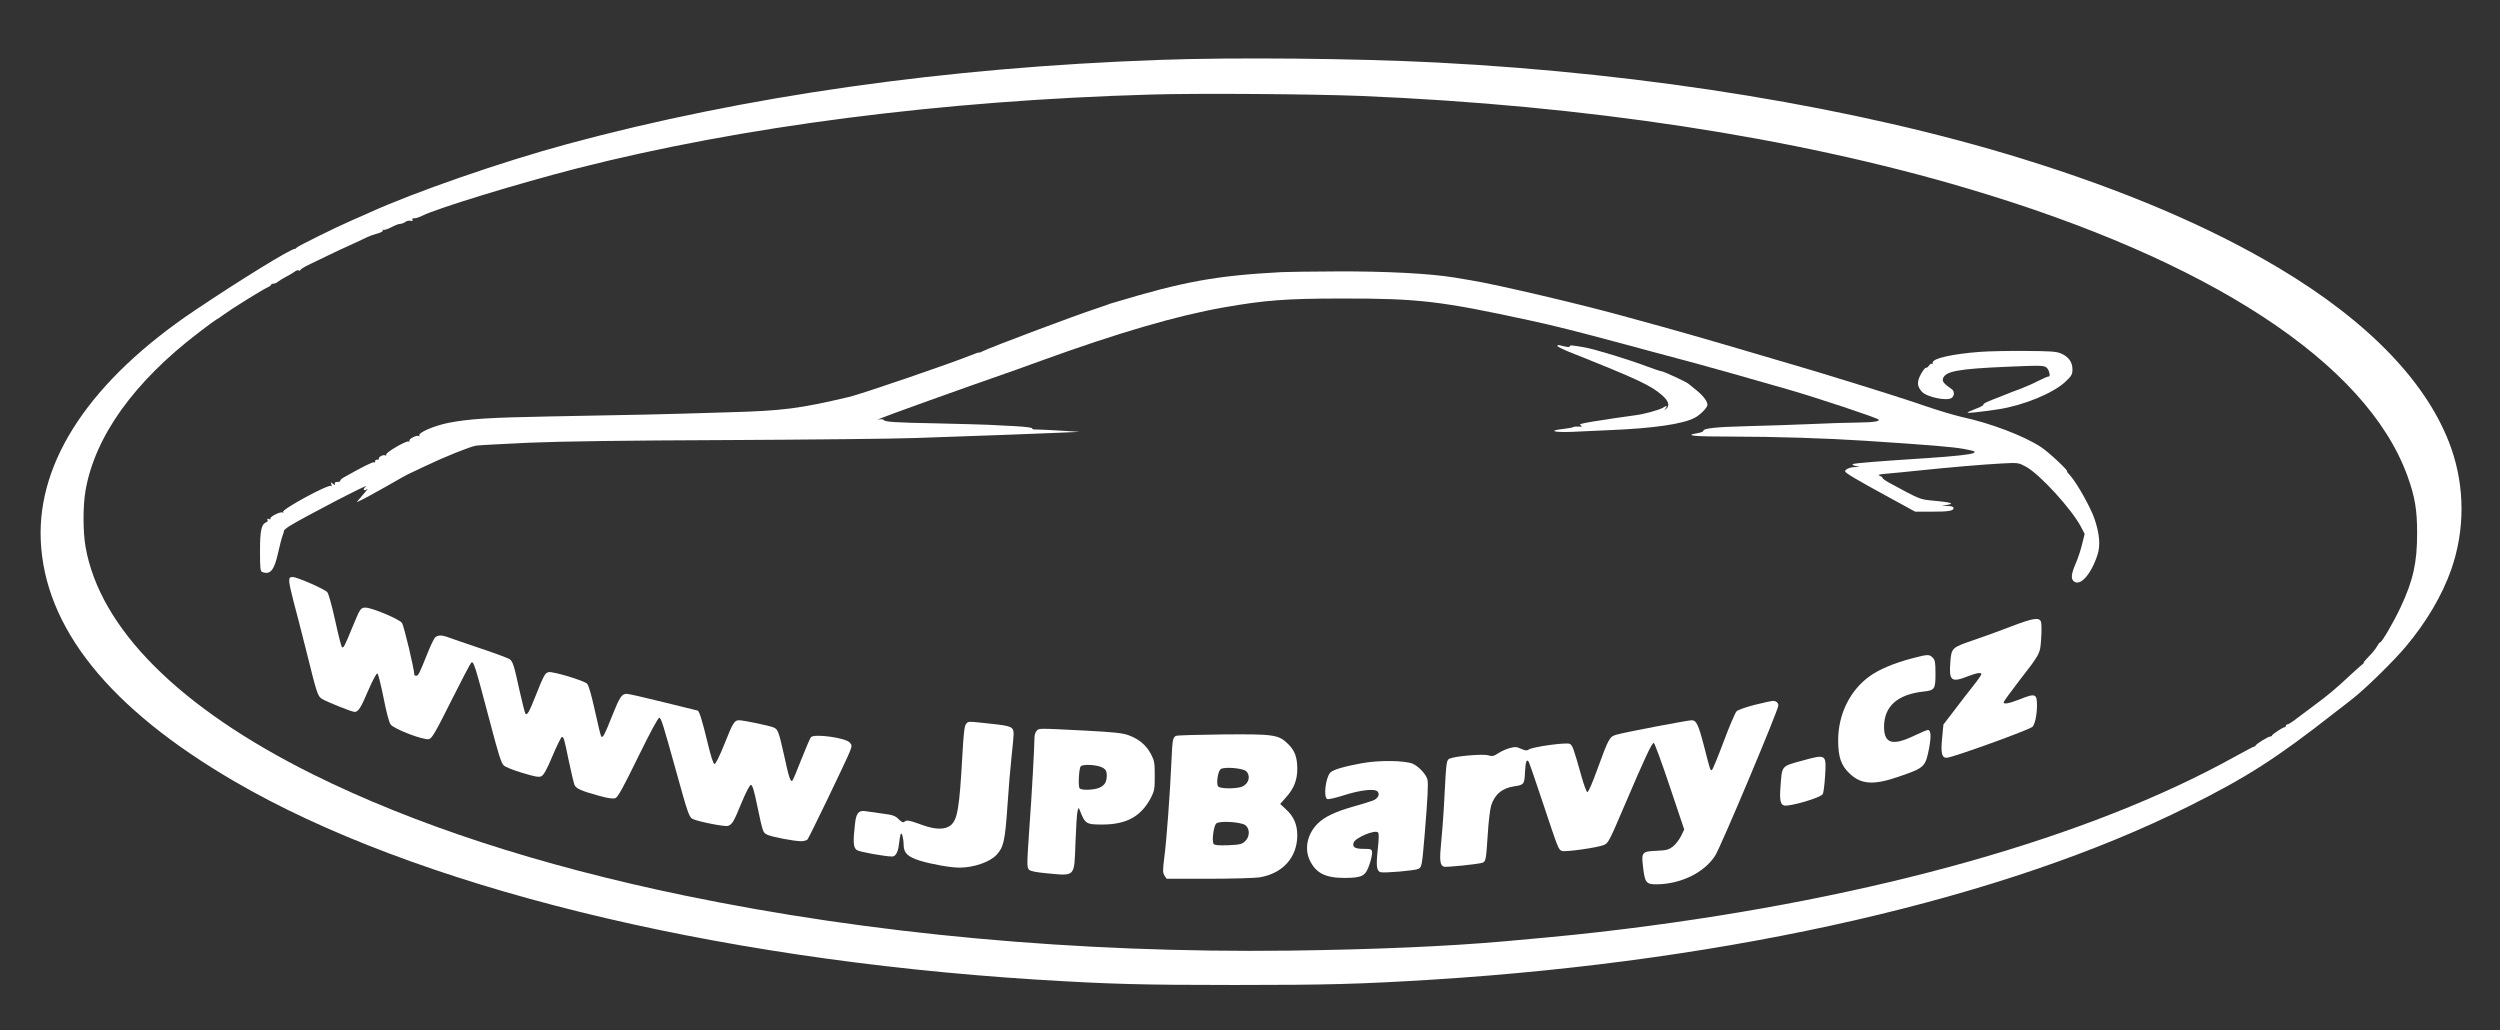 <?xml version="1.0" standalone="no"?>
<!DOCTYPE svg PUBLIC "-//W3C//DTD SVG 20010904//EN"
 "http://www.w3.org/TR/2001/REC-SVG-20010904/DTD/svg10.dtd">
<svg version="1.0" xmlns="http://www.w3.org/2000/svg"
 width="1798pt" height="741pt" viewBox="0 0 1798 741"
 preserveAspectRatio="xMidYMid meet">
<rect x="0" y="0" width="1798" height="741" fill="#333333" stroke="none"/>
<g transform="translate(0,741) scale(0.1,-0.1)"
fill="#ffffff" stroke="none">
<path d="M8335 6979 c-1545 -55 -2979 -260 -4255 -605 -475 -129 -1093 -343
-1430 -496 -25 -12 -79 -35 -120 -53 -109 -47 -394 -188 -398 -197 -2 -5 -7
-8 -12 -8 -30 0 -383 -217 -720 -443 -745 -501 -1131 -1077 -1107 -1652 27
-630 493 -1210 1392 -1734 1289 -752 3414 -1277 5765 -1426 529 -33 763 -39
1430 -39 667 0 901 6 1430 39 2155 136 4111 585 5431 1246 417 208 635 348
1044 669 50 38 113 87 140 109 82 63 293 269 376 369 148 175 263 370 328 555
99 283 99 592 0 874 -163 462 -589 907 -1239 1295 -501 299 -1114 560 -1845
786 -1186 367 -2681 613 -4205 692 -584 30 -1462 39 -2005 19z m1453 -259
c1614 -67 3112 -295 4357 -664 1745 -516 2875 -1255 3170 -2071 53 -147 69
-241 69 -410 0 -212 -28 -339 -120 -535 -50 -106 -134 -250 -146 -250 -4 0
-14 -13 -22 -28 -8 -16 -36 -50 -63 -77 -26 -27 -41 -46 -33 -41 8 4 4 -1 -10
-12 -14 -11 -46 -40 -72 -64 -122 -114 -171 -155 -278 -234 -63 -47 -129 -96
-147 -110 -18 -13 -37 -24 -42 -24 -6 0 -11 -4 -11 -10 0 -5 -4 -10 -9 -10
-12 0 -91 -52 -91 -60 0 -4 -6 -7 -13 -7 -14 0 -100 -53 -105 -65 -2 -5 -7 -8
-12 -8 -4 0 -70 -35 -146 -77 -1041 -576 -2578 -1010 -4368 -1233 -284 -35
-438 -51 -876 -90 -417 -37 -946 -59 -1550 -67 -1518 -18 -3004 118 -4350 397
-1047 217 -1942 510 -2670 871 -961 478 -1532 1049 -1635 1637 -19 110 -19
295 0 404 68 390 350 783 815 1137 63 49 120 90 125 92 6 2 31 19 55 37 54 40
274 177 312 194 16 7 28 16 28 20 0 5 8 8 17 8 9 0 24 6 32 14 9 7 36 24 61
37 25 13 53 30 62 37 9 8 23 11 30 6 7 -4 10 -4 6 1 -4 4 30 26 75 47 154 75
262 126 322 152 33 15 71 33 85 40 14 7 46 19 72 26 28 7 45 17 41 23 -3 5 -2
7 4 4 5 -3 31 5 56 18 25 14 54 25 65 25 10 0 27 6 37 14 10 7 27 11 38 8 14
-3 18 -1 13 6 -5 8 0 12 14 12 11 0 37 8 58 19 106 53 694 233 1112 340 1188
303 2624 488 4127 531 339 10 1161 4 1511 -10z"/>
<path d="M9220 5453 c-472 -25 -704 -67 -1205 -218 -22 -6 -47 -14 -55 -18 -8
-3 -42 -15 -75 -26 -149 -48 -765 -280 -817 -307 -15 -8 -28 -12 -28 -10 0 3
-26 -6 -57 -19 -152 -61 -788 -279 -877 -300 -359 -84 -472 -99 -861 -110
-115 -3 -266 -8 -335 -10 -118 -4 -259 -7 -955 -20 -439 -8 -585 -18 -729 -46
-105 -21 -222 -72 -210 -91 4 -7 3 -8 -4 -4 -15 9 -75 -22 -67 -34 3 -6 0 -8
-7 -5 -18 6 -164 -79 -160 -94 1 -7 -2 -10 -8 -6 -12 8 -52 -13 -45 -24 2 -5
-3 -8 -13 -7 -9 0 -16 -5 -14 -12 1 -8 -2 -11 -7 -7 -9 5 -81 -31 -221 -110
-14 -8 -24 -18 -23 -23 1 -5 -8 -8 -20 -8 -14 1 -21 -4 -19 -13 3 -12 1 -12
-14 0 -16 12 -17 12 -11 -4 4 -10 3 -16 -3 -12 -20 13 -355 -169 -344 -187 4
-7 2 -8 -4 -4 -15 9 -95 -32 -87 -44 4 -6 -1 -7 -11 -3 -12 4 -15 3 -10 -5 4
-7 0 -15 -9 -18 -35 -14 -45 -58 -45 -207 0 -123 2 -146 16 -151 58 -22 87 13
114 138 12 55 27 111 33 125 5 14 10 29 9 33 -1 4 17 20 41 35 88 56 586 315
549 285 -25 -20 -18 -39 7 -20 9 7 5 -1 -9 -17 -14 -17 -34 -41 -45 -53 l-20
-24 30 14 c17 7 99 52 184 100 85 49 155 88 157 88 1 0 57 27 125 59 142 68
318 138 363 146 17 3 189 12 381 21 243 10 678 16 1425 19 591 3 1203 9 1360
15 481 16 837 30 1010 37 l165 7 -140 9 c-77 5 -155 8 -173 8 -18 -1 -31 3
-28 8 3 5 -50 12 -122 16 -70 3 -158 8 -197 10 -38 2 -203 6 -365 10 -307 6
-376 10 -385 25 -3 4 -15 6 -28 4 -20 -4 -20 -4 -2 4 45 20 554 203 995 357
36 13 117 42 180 65 541 196 965 320 1301 379 294 52 452 64 849 64 550 1 711
-18 1355 -158 184 -40 326 -76 680 -171 50 -13 140 -38 200 -54 61 -16 200
-53 310 -83 178 -49 281 -78 665 -188 201 -58 633 -201 650 -216 15 -13 -39
-21 -149 -22 -69 -1 -223 -5 -341 -11 -118 -5 -323 -12 -455 -15 -228 -6 -315
-15 -315 -35 0 -4 -18 -11 -40 -15 -105 -18 -32 -25 254 -25 300 0 675 -12
951 -30 460 -30 630 -44 710 -59 79 -15 87 -18 69 -29 -21 -11 -141 -24 -339
-37 -340 -22 -519 -36 -530 -43 -5 -4 4 -10 20 -13 l30 -7 -33 -1 c-37 -1 -72
-16 -72 -31 0 -11 84 -61 325 -192 l179 -98 116 0 c127 0 160 6 160 26 0 10
-14 14 -42 15 l-43 2 40 6 c56 9 25 19 -98 30 -103 10 -91 5 -329 134 -21 12
-38 25 -38 29 0 5 -10 12 -22 17 -17 6 -3 10 57 15 44 4 145 13 225 22 201 21
463 44 601 51 114 6 117 5 169 -23 100 -54 331 -307 397 -434 l26 -50 -18 -72
c-9 -40 -30 -103 -46 -140 -31 -71 -36 -107 -17 -126 45 -45 126 43 173 187
22 68 16 147 -20 256 -27 82 -127 260 -176 315 -15 16 -26 30 -23 30 16 0
-132 139 -186 174 -122 81 -365 173 -570 217 -52 12 -167 46 -255 76 -138 48
-381 125 -735 233 -52 16 -219 66 -370 110 -151 44 -304 89 -340 100 -102 30
-422 122 -455 130 -37 10 -173 47 -240 66 -303 86 -950 238 -1135 268 -14 2
-68 11 -120 20 -172 29 -500 46 -853 44 -182 -1 -357 -3 -387 -5z"/>
<path d="M11200 4922 c0 -5 57 -33 128 -60 444 -177 545 -224 624 -293 50 -43
60 -78 28 -102 -13 -11 -13 -10 -1 6 16 21 8 22 -22 3 -23 -14 -139 -46 -192
-52 -69 -9 -254 -36 -305 -45 -103 -18 -105 -19 -89 -30 10 -7 6 -9 -16 -7
-17 1 -35 0 -40 -4 -6 -3 -38 -9 -72 -13 -111 -12 -71 -26 60 -21 67 3 185 8
262 12 328 13 539 44 625 90 38 20 90 73 90 92 0 26 -30 66 -80 106 -25 20
-51 41 -58 47 -17 14 -179 89 -193 89 -6 0 -55 16 -108 36 -132 50 -373 123
-446 136 -94 16 -105 17 -105 7 0 -8 -22 -6 -72 8 -10 2 -18 0 -18 -5z"/>
<path d="M14235 4879 c-195 -15 -335 -47 -335 -76 0 -9 -3 -13 -7 -10 -3 4
-13 -2 -20 -13 -8 -11 -18 -18 -22 -15 -5 2 -20 -18 -36 -46 -30 -56 -28 -88
8 -127 35 -38 178 -68 213 -44 21 14 22 49 1 63 -56 39 -70 55 -63 77 17 52
109 69 453 84 259 11 274 10 293 -7 19 -17 29 -67 13 -63 -5 1 -37 -13 -73
-31 -36 -19 -94 -44 -130 -58 -36 -13 -74 -27 -85 -32 -11 -5 -39 -16 -62 -25
-93 -35 -122 -49 -118 -56 3 -4 -22 -18 -55 -30 -33 -12 -60 -25 -60 -27 0 -6
76 2 220 23 183 28 395 115 485 199 44 42 50 52 50 89 0 51 -27 89 -80 113
-34 15 -73 18 -260 19 -121 1 -269 -2 -330 -7z"/>
<path d="M2080 3230 c0 -16 14 -80 30 -141 17 -62 60 -229 96 -373 73 -295 79
-312 109 -332 31 -20 215 -94 235 -94 27 0 45 28 100 158 29 67 58 121 64 119
6 -2 25 -80 44 -173 20 -103 40 -179 51 -194 24 -33 238 -115 276 -106 21 5
46 47 160 275 74 148 139 272 144 275 18 12 23 -4 137 -434 59 -225 79 -289
97 -305 13 -12 73 -36 135 -54 89 -27 117 -32 135 -24 17 8 39 47 81 147 32
75 62 136 67 136 13 0 17 -11 49 -169 18 -85 37 -165 42 -177 12 -26 50 -43
182 -79 62 -17 95 -21 112 -15 18 7 55 74 163 295 88 180 145 285 153 283 14
-5 24 -37 119 -378 86 -311 95 -339 123 -351 45 -20 231 -56 251 -49 32 12 41
27 98 166 33 79 59 129 68 129 10 0 23 -41 44 -145 42 -199 42 -198 73 -213
31 -16 193 -47 245 -47 19 0 39 6 45 13 13 16 279 568 303 629 17 44 17 48 1
67 -29 35 -257 66 -280 39 -6 -7 -36 -78 -68 -158 -31 -80 -60 -149 -65 -154
-13 -14 -26 24 -58 174 -40 179 -46 196 -79 209 -33 13 -216 51 -247 51 -33 0
-44 -18 -106 -174 -33 -82 -62 -141 -70 -141 -9 0 -27 57 -54 170 -36 149 -57
215 -69 215 -2 0 -111 27 -244 60 -132 33 -251 60 -264 60 -37 0 -51 -22 -108
-165 -52 -130 -64 -154 -76 -142 -3 3 -24 86 -45 184 -26 118 -45 184 -57 196
-24 23 -247 90 -277 83 -25 -6 -35 -24 -95 -176 -44 -111 -58 -136 -71 -123
-4 4 -23 81 -43 169 -39 179 -47 204 -69 222 -8 7 -99 41 -203 76 -104 35
-209 71 -233 80 -56 21 -84 20 -104 -1 -8 -10 -33 -63 -55 -118 -56 -140 -63
-155 -79 -155 -7 0 -13 3 -13 6 0 40 -75 355 -89 374 -20 28 -217 110 -262
110 -35 0 -39 -6 -94 -140 -59 -144 -65 -154 -76 -143 -5 5 -27 92 -49 193
-23 104 -47 191 -56 201 -21 23 -217 109 -249 109 -21 0 -25 -5 -25 -30z"/>
<path d="M14465 2905 c-77 -30 -195 -73 -263 -96 -165 -56 -167 -58 -175 -159
-11 -136 6 -151 123 -105 67 26 100 31 100 16 0 -5 -26 -43 -58 -83 -32 -40
-93 -119 -136 -176 l-79 -103 -9 -96 c-11 -107 -3 -143 32 -143 40 0 595 201
618 223 17 18 31 83 32 149 0 90 -10 94 -125 48 -77 -30 -115 -37 -115 -21 0
5 46 69 103 143 162 209 160 204 167 316 4 54 3 107 -1 120 -13 34 -55 27
-214 -33z"/>
<path d="M13755 2676 c-133 -35 -236 -78 -308 -129 -142 -102 -227 -274 -227
-462 0 -117 21 -180 80 -236 84 -82 175 -88 361 -23 182 63 187 68 214 208 15
83 12 126 -10 126 -7 0 -52 -19 -100 -42 -155 -74 -215 -56 -215 66 1 146 96
231 281 252 84 9 89 17 89 130 0 81 -3 97 -20 114 -25 25 -34 25 -145 -4z"/>
<path d="M12621 2341 c-66 -17 -121 -36 -132 -47 -10 -11 -52 -109 -93 -219
-41 -110 -79 -201 -84 -203 -12 -4 -11 -6 -57 173 -40 154 -55 185 -88 185
-27 0 -486 -87 -542 -104 -49 -14 -55 -24 -137 -249 -34 -95 -65 -166 -72
-164 -6 2 -23 48 -39 103 -60 214 -67 233 -87 244 -24 13 -273 -22 -296 -41
-11 -9 -23 -8 -53 5 -32 15 -45 16 -82 6 -24 -6 -62 -23 -83 -37 -34 -22 -43
-24 -75 -15 -36 11 -232 -6 -273 -23 -25 -10 -26 -19 -38 -245 -5 -113 -16
-268 -24 -345 -14 -141 -11 -177 18 -188 15 -6 242 17 277 28 25 8 27 21 39
205 5 85 16 178 24 205 25 81 79 127 167 140 70 10 73 15 77 105 4 74 12 95
27 70 4 -6 47 -131 96 -278 118 -354 117 -352 143 -362 24 -9 250 23 299 42
34 13 39 24 152 288 141 331 197 451 209 447 6 -1 58 -143 115 -313 l104 -310
-24 -49 c-13 -26 -39 -59 -58 -74 -30 -22 -46 -27 -118 -30 -100 -4 -108 -12
-98 -99 14 -131 22 -142 98 -142 175 1 345 84 423 207 40 62 454 1047 454
1079 0 21 -18 35 -43 33 -7 0 -63 -13 -126 -28z"/>
<path d="M6948 2203 c-12 -14 -18 -68 -27 -231 -21 -376 -35 -456 -83 -497
-40 -33 -109 -33 -203 1 -97 35 -113 38 -129 25 -11 -9 -20 -5 -43 17 -24 25
-41 31 -118 41 -50 7 -103 15 -120 17 -49 8 -68 -14 -76 -92 -15 -130 -12
-172 14 -188 18 -13 204 -46 253 -46 25 0 43 31 49 87 4 32 9 65 12 73 8 21
21 -24 22 -78 1 -57 30 -85 117 -112 85 -26 221 -50 285 -50 101 0 218 40 266
92 51 54 61 101 78 344 8 126 22 289 30 362 8 74 15 146 15 161 0 54 -14 60
-165 76 -172 18 -159 19 -177 -2z"/>
<path d="M7456 2154 c-9 -8 -16 -30 -16 -47 0 -63 -20 -426 -36 -641 -19 -276
-20 -295 -2 -312 9 -9 52 -18 119 -24 218 -20 204 -34 214 224 4 108 10 209
15 224 7 25 8 25 15 7 39 -101 46 -105 163 -105 174 0 279 58 350 194 24 46
27 61 27 156 0 95 -3 110 -27 156 -33 63 -85 108 -158 135 -46 17 -99 23 -325
35 -339 17 -321 17 -339 -2z m478 -267 c20 -13 26 -26 26 -53 0 -48 -15 -73
-55 -90 -41 -17 -131 -19 -141 -3 -11 18 -4 141 8 157 17 19 126 12 162 -11z"/>
<path d="M8460 2118 c-25 -9 -28 -25 -35 -183 -10 -233 -36 -578 -51 -689 -12
-97 -12 -112 1 -133 l15 -23 303 0 c166 0 331 5 366 10 167 28 271 144 271
303 0 78 -26 136 -82 187 l-41 38 45 51 c54 60 78 122 78 200 0 84 -17 131
-64 178 -70 70 -101 74 -471 71 -174 -2 -325 -6 -335 -10z m502 -254 c33 -31
22 -86 -23 -109 -37 -19 -162 -20 -178 -1 -15 18 -3 108 18 124 23 19 157 8
183 -14z m-8 -387 c36 -24 37 -84 0 -118 -23 -21 -36 -24 -121 -28 -72 -2 -98
0 -105 10 -14 22 1 132 20 147 24 20 171 11 206 -11z"/>
<path d="M12964 1940 c-156 -43 -147 -32 -159 -192 -7 -91 0 -124 26 -131 39
-10 265 56 278 82 6 9 13 67 17 129 10 159 9 159 -162 112z"/>
<path d="M9795 1921 c-133 -24 -208 -47 -228 -68 -34 -38 -50 -179 -21 -190 9
-3 62 9 118 27 121 39 225 50 244 27 18 -21 2 -51 -35 -65 -15 -6 -77 -25
-137 -42 -134 -38 -209 -74 -259 -123 -74 -74 -97 -178 -58 -262 44 -94 112
-129 251 -129 130 1 151 13 180 99 12 35 20 75 18 87 -3 21 -8 23 -60 23 -63
0 -83 12 -73 44 11 36 154 96 176 74 7 -7 6 -46 -2 -120 -13 -122 -9 -158 21
-166 28 -7 249 12 271 24 25 13 26 22 45 244 23 278 27 370 20 399 -9 37 -63
94 -105 113 -56 24 -243 27 -366 4z"/>
</g>
</svg>
